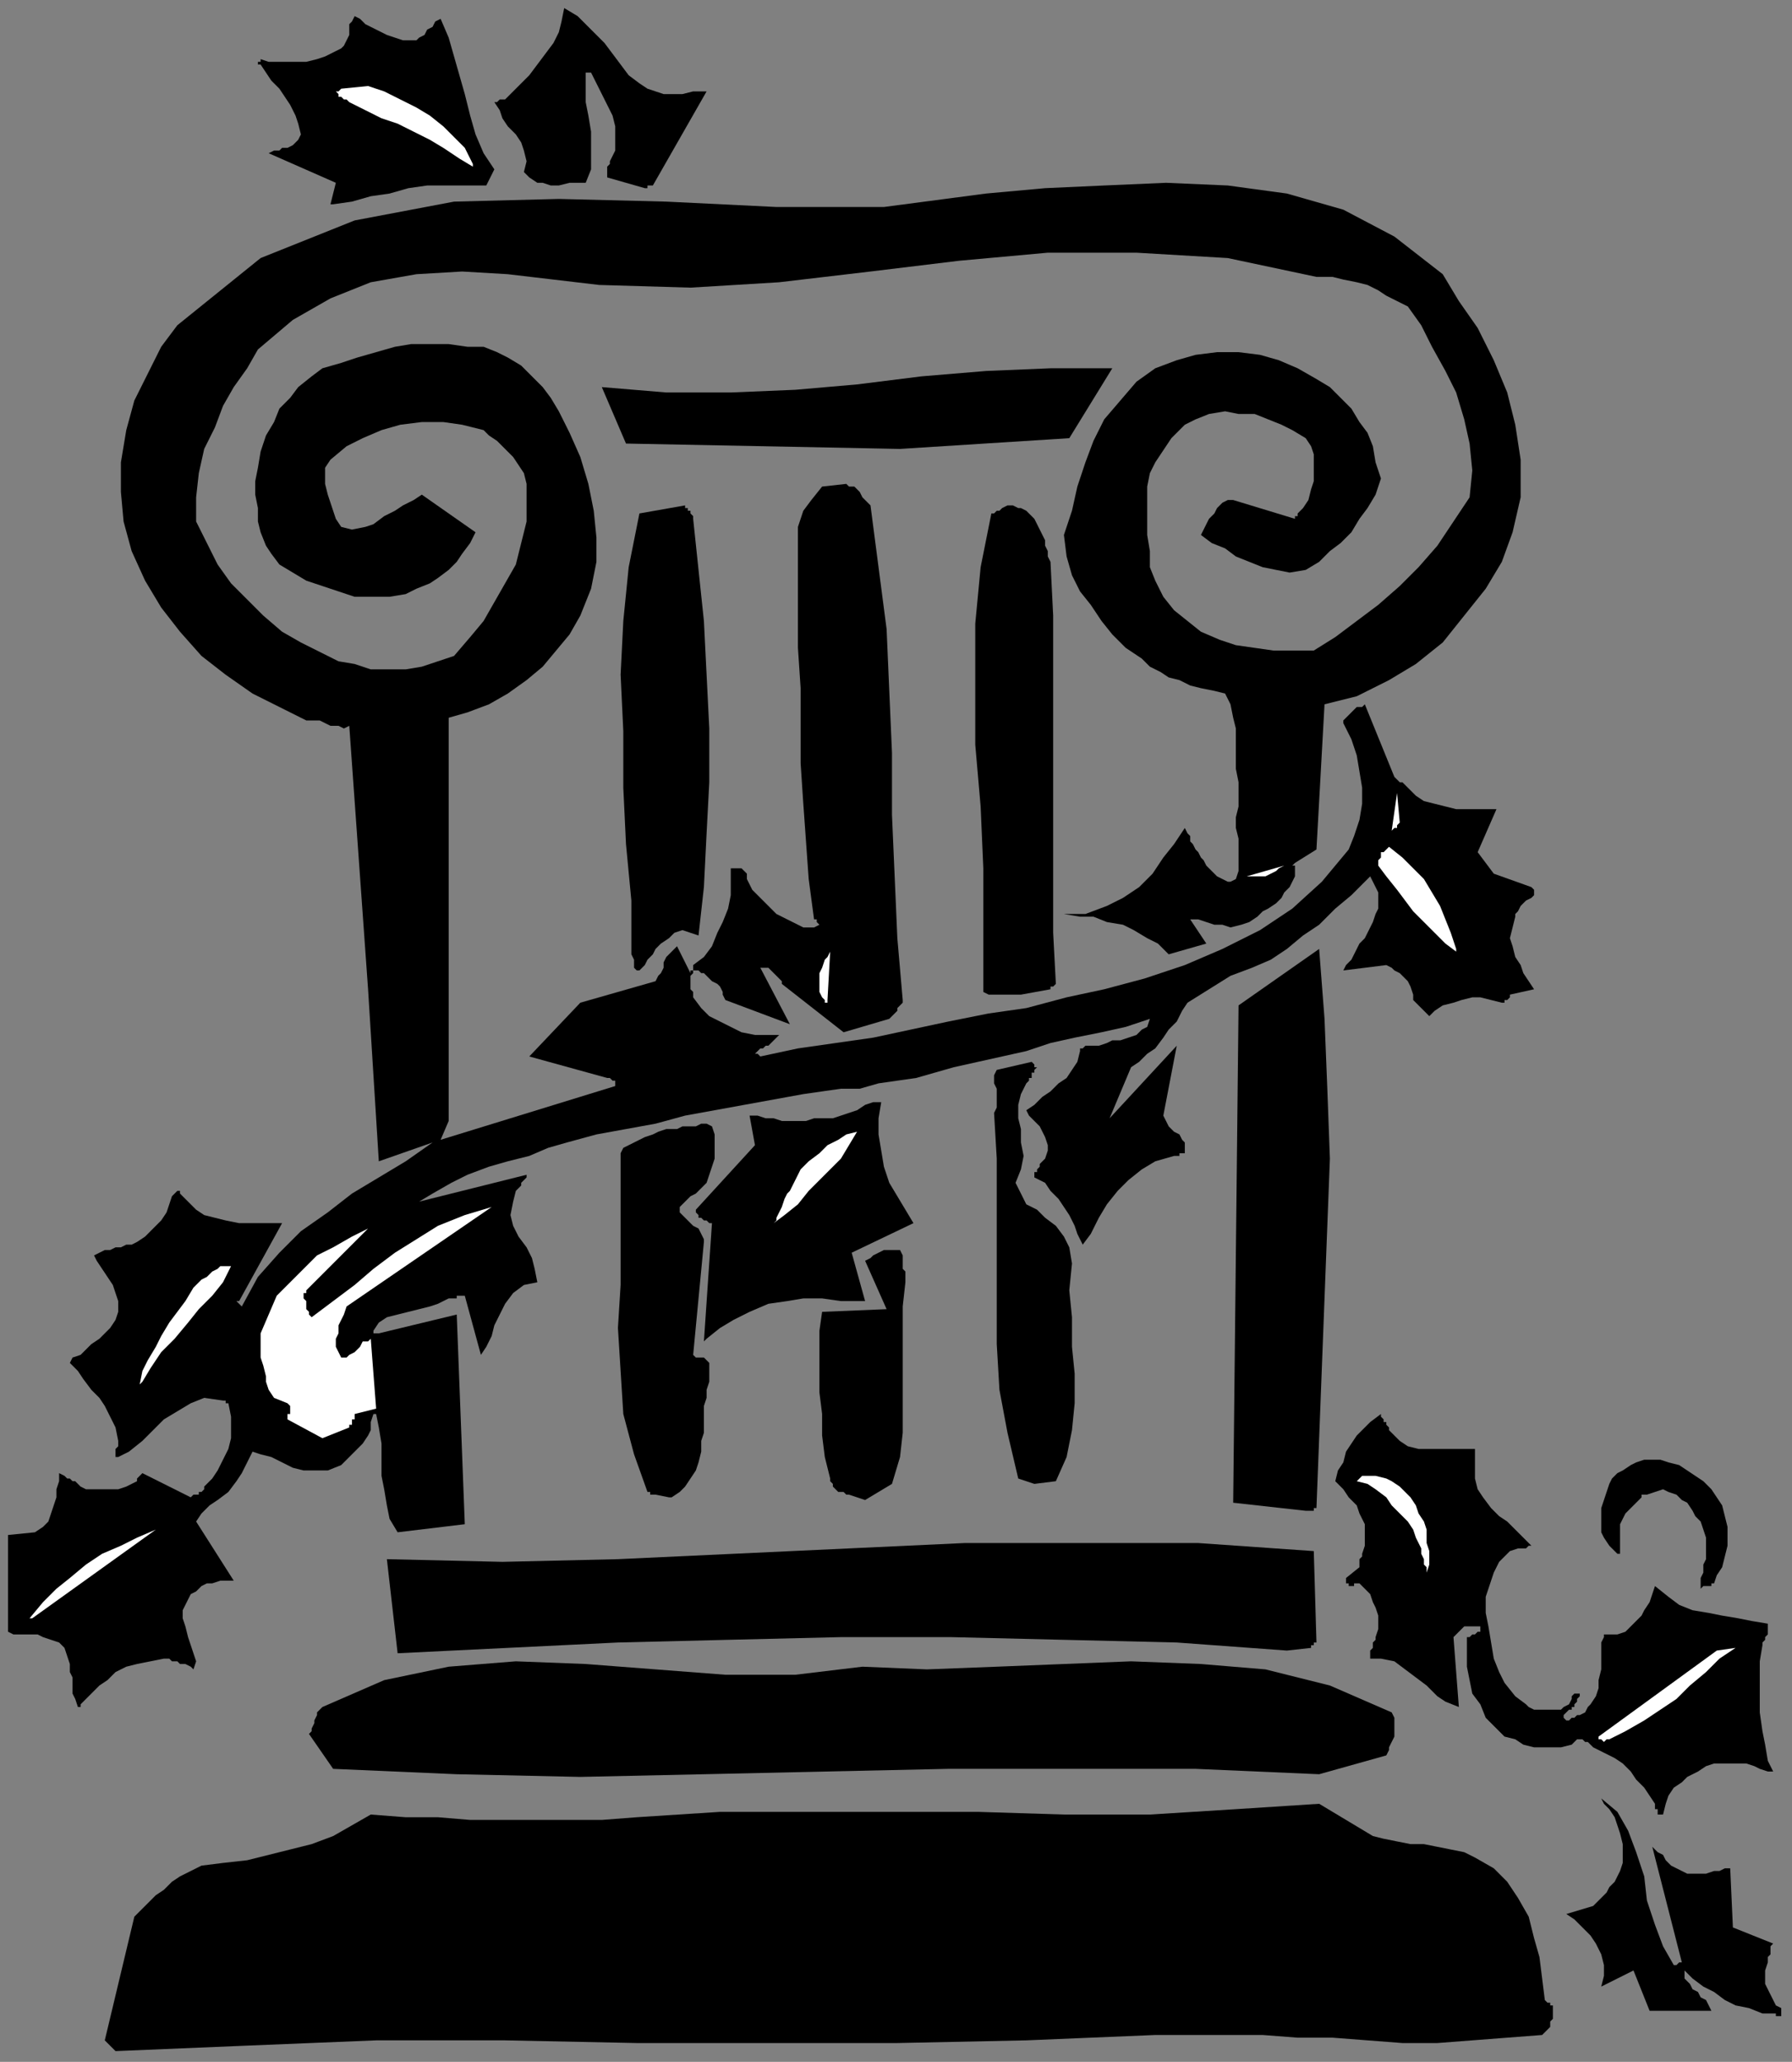 <?xml version="1.0" encoding="UTF-8" standalone="no"?>
<svg
   xmlns:dc="http://purl.org/dc/elements/1.1/"
   xmlns:cc="http://creativecommons.org/ns#"
   xmlns:rdf="http://www.w3.org/1999/02/22-rdf-syntax-ns#"
   xmlns:svg="http://www.w3.org/2000/svg"
   xmlns="http://www.w3.org/2000/svg"
   xmlns:sodipodi="http://sodipodi.sourceforge.net/DTD/sodipodi-0.dtd"
   xmlns:inkscape="http://www.inkscape.org/namespaces/inkscape"
   version="1.0"
   width="176.477mm"
   height="202.935mm"
   id="svg67"
   sodipodi:docname="DSGNN091.WMF">
  <rect width="100%" height="100%" fill="#808080" stroke="none"/>
  <sodipodi:namedview
     pagecolor="#ffffff"
     bordercolor="#666666"
     borderopacity="1"
     objecttolerance="10"
     gridtolerance="10"
     guidetolerance="10"
     inkscape:pageopacity="0"
     inkscape:pageshadow="2"
     inkscape:window-width="640"
     inkscape:window-height="480"
     id="namedview69" />
  <defs
     id="defs3">
    <pattern
       id="WMFhbasepattern"
       patternUnits="userSpaceOnUse"
       width="6"
       height="6"
       x="0"
       y="0" />
  </defs>
  <path
     style="fill:none;stroke:none;"
     d="  M 0,0   L 666,0   L 666,766   L 0,766   z "
     id="path5" />
  <path
     style="fill:#000000;fill-rule:evenodd;fill-opacity:1;stroke:none;"
     d="  M 535,760   L 574,757   L 575,756   L 576,755   L 577,754   L 577,752   L 578,751   L 578,749   L 578,748   L 578,747   L 578,746   L 577,746   L 577,746   L 577,745   L 576,745   L 576,745   L 575,744   L 575,744   L 574,736   L 573,728   L 571,721   L 569,713   L 565,706   L 561,700   L 556,695   L 549,691   L 545,689   L 540,688   L 535,687   L 530,686   L 525,686   L 520,685   L 515,684   L 511,683   L 491,671   L 460,673   L 428,675   L 396,675   L 364,674   L 332,674   L 300,674   L 268,674   L 237,676   L 224,677   L 212,677   L 200,677   L 187,677   L 175,677   L 163,676   L 151,676   L 138,675   L 131,679   L 124,683   L 116,686   L 108,688   L 100,690   L 92,692   L 83,693   L 75,694   L 71,696   L 67,698   L 64,700   L 61,703   L 58,705   L 55,708   L 53,710   L 50,713   L 39,759   L 43,763   L 91,761   L 140,759   L 188,759   L 237,760   L 285,760   L 334,760   L 382,759   L 430,757   L 444,757   L 457,757   L 470,757   L 483,758   L 496,758   L 509,759   L 522,760   L 535,760  z "
     id="path7" />
  <path
     style="fill:#000000;fill-rule:evenodd;fill-opacity:1;stroke:none;"
     d="  M 663,749   L 663,749   L 663,749   L 663,749   L 663,748   L 663,748   L 663,747   L 663,747   L 663,747   L 661,746   L 660,744   L 659,742   L 658,740   L 657,738   L 657,735   L 657,733   L 658,730   L 658,729   L 658,729   L 658,728   L 659,727   L 659,726   L 659,725   L 659,724   L 660,723   L 645,717   L 644,695   L 642,695   L 640,696   L 638,696   L 635,697   L 633,697   L 630,697   L 628,697   L 626,696   L 624,695   L 622,694   L 621,693   L 620,692   L 619,690   L 617,689   L 616,688   L 615,687   L 626,730   L 626,730   L 626,730   L 625,730   L 625,730   L 625,730   L 624,731   L 624,731   L 623,731   L 619,724   L 616,716   L 613,707   L 612,698   L 609,689   L 606,681   L 602,674   L 596,669   L 597,671   L 599,673   L 601,676   L 602,679   L 603,682   L 604,686   L 604,689   L 604,693   L 603,696   L 602,698   L 601,700   L 599,702   L 598,704   L 596,706   L 594,708   L 593,709   L 583,712   L 586,714   L 589,717   L 592,720   L 594,723   L 596,727   L 597,731   L 597,735   L 596,739   L 608,733   L 614,748   L 637,748   L 636,746   L 635,744   L 633,743   L 632,741   L 630,740   L 629,738   L 627,736   L 627,733   L 630,736   L 634,739   L 638,741   L 642,744   L 646,746   L 651,747   L 656,749   L 661,749   L 661,750   L 662,750   L 662,750   L 662,750   L 663,750   L 663,750   L 663,750   L 663,749  z "
     id="path9" />
  <path
     style="fill:#000000;fill-rule:evenodd;fill-opacity:1;stroke:none;"
     d="  M 619,675   L 620,671   L 621,668   L 623,665   L 626,663   L 628,661   L 632,659   L 635,657   L 638,656   L 641,656   L 644,656   L 647,656   L 650,656   L 653,657   L 655,658   L 658,659   L 660,659   L 658,655   L 657,649   L 656,644   L 655,637   L 655,631   L 655,625   L 655,618   L 656,612   L 656,611   L 657,610   L 657,609   L 658,608   L 658,607   L 658,606   L 658,605   L 658,604   L 652,603   L 647,602   L 641,601   L 636,600   L 630,599   L 625,597   L 621,594   L 616,590   L 615,593   L 614,596   L 612,599   L 611,601   L 609,603   L 607,605   L 605,607   L 602,608   L 601,608   L 600,608   L 600,608   L 599,608   L 598,608   L 598,608   L 597,608   L 597,609   L 596,611   L 596,614   L 596,617   L 596,621   L 595,625   L 595,628   L 594,631   L 592,634   L 591,635   L 590,637   L 588,638   L 587,638   L 586,639   L 585,639   L 584,640   L 583,640   L 582,639   L 582,639   L 582,638   L 583,637   L 583,637   L 584,636   L 585,636   L 585,635   L 586,635   L 586,635   L 586,634   L 587,633   L 587,633   L 587,632   L 588,631   L 588,630   L 587,630   L 586,630   L 585,631   L 585,632   L 584,634   L 582,635   L 581,636   L 580,636   L 578,636   L 577,636   L 575,636   L 573,636   L 572,636   L 571,636   L 569,635   L 568,634   L 564,631   L 560,626   L 558,622   L 556,617   L 555,611   L 554,605   L 553,600   L 553,594   L 554,591   L 555,588   L 556,585   L 557,583   L 558,581   L 560,579   L 562,577   L 565,576   L 565,576   L 566,576   L 567,576   L 567,576   L 568,576   L 569,575   L 569,575   L 570,575   L 567,572   L 564,569   L 561,566   L 558,564   L 555,561   L 552,557   L 550,554   L 549,550   L 549,548   L 549,547   L 549,545   L 549,544   L 549,543   L 549,542   L 549,541   L 549,539   L 545,539   L 541,539   L 536,539   L 532,539   L 528,539   L 524,538   L 521,536   L 518,533   L 517,532   L 517,531   L 516,530   L 516,529   L 515,529   L 515,528   L 514,527   L 514,526   L 510,529   L 508,531   L 505,534   L 503,537   L 501,540   L 500,544   L 498,547   L 497,551   L 500,554   L 502,557   L 505,560   L 506,563   L 508,567   L 508,571   L 508,575   L 507,578   L 507,579   L 506,580   L 506,581   L 506,581   L 506,582   L 506,582   L 506,583   L 506,583   L 501,587   L 501,588   L 501,588   L 501,589   L 502,589   L 502,589   L 502,589   L 502,590   L 502,590   L 503,590   L 503,590   L 504,590   L 504,589   L 505,589   L 505,589   L 506,589   L 506,589   L 508,591   L 510,593   L 511,596   L 512,598   L 513,601   L 513,604   L 513,606   L 512,609   L 512,610   L 511,611   L 511,612   L 511,613   L 510,614   L 510,615   L 510,616   L 510,617   L 514,617   L 519,618   L 523,621   L 527,624   L 531,627   L 535,631   L 538,633   L 543,635   L 541,609   L 542,608   L 543,607   L 544,606   L 545,605   L 546,605   L 548,605   L 549,605   L 551,605   L 551,606   L 551,607   L 550,607   L 549,608   L 548,608   L 547,609   L 546,609   L 546,610   L 546,615   L 546,620   L 547,625   L 548,630   L 551,634   L 553,639   L 556,642   L 560,646   L 564,647   L 567,649   L 571,650   L 574,650   L 578,650   L 581,650   L 585,649   L 587,647   L 588,647   L 589,647   L 590,648   L 591,648   L 591,648   L 592,649   L 593,650   L 593,650   L 597,652   L 601,654   L 604,656   L 607,659   L 609,662   L 612,665   L 614,668   L 616,671   L 616,672   L 616,673   L 617,673   L 617,674   L 617,674   L 617,675   L 618,675   L 618,676   L 618,676   L 618,676   L 618,676   L 618,675   L 619,675   L 619,675   L 619,675   L 619,675  z "
     id="path11" />
  <path
     style="fill:#000000;fill-rule:evenodd;fill-opacity:1;stroke:none;"
     d="  M 491,660   L 516,653   L 517,651   L 517,650   L 518,648   L 519,646   L 519,644   L 519,642   L 519,639   L 518,637   L 495,627   L 471,621   L 447,619   L 421,618   L 396,619   L 371,620   L 345,621   L 321,620   L 296,623   L 270,623   L 244,621   L 218,619   L 192,618   L 167,620   L 143,625   L 120,635   L 119,636   L 118,637   L 118,638   L 117,640   L 117,641   L 116,643   L 116,644   L 115,645   L 124,658   L 170,660   L 216,661   L 262,660   L 307,659   L 353,658   L 399,658   L 445,658   L 491,660  z "
     id="path13" />
  <path
     style="fill:#ffffff;fill-rule:evenodd;fill-opacity:1;stroke:none;"
     d="  M 599,647   L 605,644   L 612,640   L 618,636   L 624,632   L 629,627   L 635,622   L 640,617   L 646,613   L 639,614   L 595,646   L 595,646   L 595,647   L 596,647   L 596,647   L 597,648   L 597,648   L 598,647   L 599,647  z "
     id="path15" />
  <path
     style="fill:#000000;fill-rule:evenodd;fill-opacity:1;stroke:none;"
     d="  M 479,614   L 488,613   L 488,612   L 488,612   L 488,612   L 489,612   L 489,612   L 489,611   L 489,611   L 490,611   L 489,577   L 446,574   L 403,574   L 359,574   L 316,576   L 273,578   L 230,580   L 187,581   L 144,580   L 148,615   L 189,613   L 230,611   L 271,610   L 313,609   L 354,609   L 396,610   L 438,611   L 479,614  z "
     id="path17" />
  <path
     style="fill:#000000;fill-rule:evenodd;fill-opacity:1;stroke:none;"
     d="  M 30,634   L 33,631   L 37,627   L 40,625   L 43,622   L 47,620   L 51,619   L 56,618   L 61,617   L 63,617   L 64,618   L 66,618   L 67,619   L 68,619   L 69,619   L 71,620   L 72,621   L 73,618   L 72,615   L 71,612   L 70,609   L 69,605   L 68,602   L 68,599   L 70,595   L 71,593   L 73,592   L 75,590   L 77,589   L 79,589   L 82,588   L 84,588   L 87,588   L 73,566   L 75,563   L 78,560   L 81,558   L 85,555   L 88,551   L 90,548   L 92,544   L 94,540   L 97,541   L 101,542   L 105,544   L 109,546   L 113,547   L 117,547   L 122,547   L 127,545   L 129,543   L 131,541   L 133,539   L 135,537   L 137,534   L 138,532   L 138,529   L 139,526   L 139,526   L 139,526   L 139,526   L 139,526   L 140,526   L 140,526   L 140,526   L 140,526   L 141,531   L 142,537   L 142,543   L 142,549   L 143,554   L 144,560   L 145,565   L 148,570   L 173,567   L 170,489   L 141,496   L 141,496   L 140,496   L 140,496   L 140,496   L 139,496   L 139,496   L 139,495   L 139,495   L 141,492   L 144,490   L 148,489   L 152,488   L 156,487   L 160,486   L 163,485   L 167,483   L 168,483   L 168,483   L 169,483   L 170,483   L 170,482   L 171,482   L 172,482   L 173,482   L 179,504   L 181,501   L 183,497   L 184,493   L 186,489   L 188,485   L 191,481   L 195,478   L 200,477   L 199,472   L 198,468   L 196,464   L 193,460   L 191,456   L 190,452   L 191,447   L 192,443   L 193,442   L 194,441   L 194,440   L 195,439   L 195,439   L 196,438   L 196,438   L 196,437   L 156,447   L 161,444   L 168,440   L 174,437   L 182,434   L 189,432   L 197,430   L 204,427   L 211,425   L 222,422   L 233,420   L 244,418   L 255,415   L 266,413   L 277,411   L 288,409   L 299,407   L 306,406   L 313,405   L 320,405   L 327,403   L 334,402   L 341,401   L 348,399   L 355,397   L 364,395   L 373,393   L 382,391   L 391,388   L 400,386   L 410,384   L 419,382   L 428,379   L 427,382   L 425,383   L 423,385   L 420,386   L 417,387   L 414,387   L 412,388   L 409,389   L 408,389   L 407,389   L 405,389   L 404,389   L 404,389   L 403,390   L 402,390   L 402,391   L 401,395   L 399,398   L 397,401   L 394,403   L 391,406   L 388,408   L 385,411   L 382,413   L 383,415   L 385,417   L 387,419   L 388,421   L 389,423   L 390,426   L 390,428   L 389,431   L 388,432   L 387,433   L 387,434   L 386,435   L 386,436   L 385,436   L 385,437   L 385,438   L 389,440   L 391,443   L 394,446   L 396,449   L 398,452   L 400,456   L 401,459   L 403,463   L 406,459   L 409,453   L 412,448   L 416,443   L 420,439   L 425,435   L 430,432   L 437,430   L 437,430   L 438,430   L 439,430   L 439,429   L 440,429   L 440,429   L 440,429   L 441,429   L 441,427   L 441,425   L 440,424   L 439,422   L 437,421   L 435,419   L 434,417   L 433,415   L 438,389   L 413,416   L 421,397   L 424,395   L 427,392   L 430,390   L 433,386   L 435,383   L 438,380   L 440,376   L 442,373   L 458,363   L 466,360   L 473,357   L 479,353   L 485,348   L 491,344   L 497,338   L 503,333   L 510,326   L 511,328   L 512,330   L 513,332   L 513,335   L 513,338   L 512,340   L 511,343   L 510,345   L 509,347   L 508,349   L 506,351   L 505,353   L 504,355   L 503,357   L 501,359   L 500,361   L 516,359   L 518,360   L 519,361   L 521,362   L 523,364   L 524,365   L 525,367   L 526,370   L 526,372   L 532,378   L 534,376   L 537,374   L 541,373   L 544,372   L 548,371   L 551,371   L 555,372   L 559,373   L 560,373   L 560,373   L 560,372   L 561,372   L 561,372   L 562,371   L 562,371   L 562,370   L 571,368   L 569,365   L 567,362   L 566,359   L 564,356   L 563,352   L 562,349   L 563,345   L 564,341   L 564,340   L 565,339   L 566,337   L 567,336   L 568,335   L 570,334   L 570,334   L 571,333   L 571,332   L 571,332   L 571,332   L 571,332   L 571,331   L 571,331   L 571,331   L 570,330   L 556,325   L 550,317   L 557,301   L 554,301   L 550,301   L 546,301   L 542,301   L 538,300   L 534,299   L 530,298   L 527,296   L 526,295   L 525,294   L 524,293   L 523,292   L 522,291   L 521,291   L 520,290   L 519,289   L 508,262   L 507,263   L 505,263   L 504,264   L 504,264   L 503,265   L 502,266   L 501,267   L 500,268   L 500,268   L 500,268   L 500,268   L 500,269   L 500,269   L 500,269   L 500,269   L 500,269   L 503,275   L 505,281   L 506,287   L 507,293   L 507,299   L 506,305   L 504,311   L 502,316   L 492,328   L 481,338   L 469,346   L 455,353   L 441,359   L 426,364   L 411,368   L 397,371   L 382,375   L 368,377   L 353,380   L 339,383   L 325,386   L 311,388   L 297,390   L 283,393   L 282,392   L 282,392   L 282,392   L 282,392   L 281,392   L 281,392   L 282,391   L 282,391   L 283,390   L 284,390   L 285,389   L 286,389   L 287,388   L 288,387   L 289,386   L 290,385   L 285,385   L 281,385   L 276,384   L 272,382   L 268,380   L 264,378   L 261,375   L 258,371   L 258,370   L 258,369   L 257,368   L 257,367   L 257,367   L 257,366   L 257,365   L 257,364   L 257,364   L 257,364   L 257,363   L 257,363   L 258,362   L 258,362   L 258,361   L 259,361   L 259,361   L 259,361   L 260,361   L 260,361   L 261,362   L 261,362   L 262,362   L 262,362   L 263,363   L 264,364   L 265,365   L 267,366   L 268,367   L 269,369   L 269,370   L 270,372   L 294,381   L 283,360   L 285,360   L 286,360   L 287,361   L 288,362   L 289,363   L 290,364   L 291,365   L 291,366   L 314,384   L 331,379   L 331,379   L 332,378   L 333,377   L 334,376   L 334,375   L 335,374   L 336,373   L 336,372   L 334,349   L 333,326   L 332,303   L 332,280   L 331,257   L 330,234   L 327,211   L 324,188   L 323,187   L 322,186   L 321,185   L 320,183   L 319,182   L 318,181   L 316,181   L 315,180   L 306,181   L 302,186   L 299,190   L 297,196   L 297,202   L 297,208   L 297,214   L 297,221   L 297,227   L 297,241   L 298,256   L 298,270   L 298,284   L 299,299   L 300,313   L 301,327   L 303,342   L 303,342   L 303,342   L 304,342   L 304,342   L 304,343   L 304,343   L 305,344   L 305,344   L 303,345   L 301,345   L 299,345   L 297,344   L 295,343   L 293,342   L 291,341   L 289,340   L 287,338   L 285,336   L 283,334   L 282,333   L 280,331   L 279,329   L 278,327   L 278,325   L 277,324   L 277,324   L 276,323   L 275,323   L 275,323   L 274,323   L 273,323   L 272,323   L 272,328   L 272,333   L 271,338   L 269,343   L 267,347   L 265,352   L 262,356   L 258,359   L 258,359   L 258,360   L 258,361   L 258,361   L 257,361   L 257,362   L 257,362   L 257,362   L 252,352   L 250,354   L 249,355   L 248,356   L 247,358   L 247,360   L 246,362   L 245,363   L 244,365   L 216,373   L 197,393   L 226,401   L 227,401   L 227,401   L 228,402   L 228,402   L 229,402   L 229,403   L 229,403   L 229,404   L 164,424   L 167,417   L 167,267   L 174,265   L 182,262   L 189,258   L 196,253   L 202,248   L 207,242   L 212,236   L 216,229   L 220,219   L 222,209   L 222,200   L 221,190   L 219,180   L 216,170   L 212,161   L 208,153   L 205,148   L 202,144   L 198,140   L 194,136   L 189,133   L 185,131   L 180,129   L 174,129   L 167,128   L 160,128   L 153,128   L 147,129   L 140,131   L 133,133   L 127,135   L 120,137   L 116,140   L 111,144   L 108,148   L 104,152   L 102,157   L 99,162   L 97,168   L 96,174   L 95,179   L 95,184   L 96,189   L 96,194   L 97,198   L 99,203   L 101,206   L 104,210   L 109,213   L 114,216   L 120,218   L 126,220   L 132,222   L 139,222   L 145,222   L 151,221   L 155,219   L 160,217   L 163,215   L 167,212   L 170,209   L 172,206   L 175,202   L 177,198   L 157,184   L 154,186   L 150,188   L 147,190   L 143,192   L 139,195   L 136,196   L 131,197   L 127,196   L 125,193   L 124,190   L 123,187   L 122,184   L 121,180   L 121,177   L 121,174   L 123,171   L 129,166   L 135,163   L 142,160   L 149,158   L 157,157   L 165,157   L 172,158   L 180,160   L 182,162   L 185,164   L 188,167   L 191,170   L 193,173   L 195,176   L 196,180   L 196,185   L 196,194   L 194,202   L 192,210   L 188,217   L 184,224   L 180,231   L 175,237   L 169,244   L 163,246   L 157,248   L 151,249   L 144,249   L 138,249   L 132,247   L 126,246   L 120,243   L 112,239   L 105,235   L 98,229   L 92,223   L 86,217   L 81,210   L 77,202   L 73,194   L 73,185   L 74,176   L 76,167   L 80,159   L 83,151   L 87,144   L 92,137   L 96,130   L 109,119   L 123,111   L 138,105   L 155,102   L 172,101   L 189,102   L 206,104   L 223,106   L 257,107   L 290,105   L 324,101   L 357,97   L 390,94   L 423,94   L 457,96   L 490,103   L 496,103   L 500,104   L 505,105   L 509,106   L 513,108   L 516,110   L 520,112   L 524,114   L 529,121   L 533,129   L 538,138   L 542,146   L 545,156   L 547,165   L 548,175   L 547,185   L 541,194   L 535,203   L 528,211   L 521,218   L 513,225   L 505,231   L 497,237   L 489,242   L 481,242   L 474,242   L 467,241   L 460,240   L 454,238   L 447,235   L 442,231   L 437,227   L 433,222   L 430,216   L 428,211   L 428,205   L 427,199   L 427,192   L 427,186   L 427,181   L 428,176   L 430,172   L 432,169   L 434,166   L 436,163   L 439,160   L 441,158   L 445,156   L 450,154   L 456,153   L 461,154   L 467,154   L 472,156   L 477,158   L 481,160   L 486,163   L 488,166   L 489,169   L 489,172   L 489,176   L 489,179   L 488,182   L 487,186   L 485,189   L 485,189   L 484,190   L 484,190   L 483,191   L 483,192   L 482,192   L 482,192   L 482,193   L 459,186   L 457,186   L 455,187   L 453,189   L 452,191   L 450,193   L 449,195   L 448,197   L 447,199   L 451,202   L 456,204   L 460,207   L 465,209   L 470,211   L 475,212   L 480,213   L 486,212   L 491,209   L 495,205   L 499,202   L 503,198   L 506,193   L 509,189   L 512,184   L 514,178   L 512,172   L 511,166   L 509,161   L 506,157   L 503,152   L 499,148   L 495,144   L 490,141   L 483,137   L 476,134   L 469,132   L 461,131   L 453,131   L 445,132   L 438,134   L 430,137   L 423,142   L 417,149   L 411,156   L 407,164   L 404,172   L 401,181   L 399,190   L 396,199   L 397,207   L 399,214   L 402,220   L 406,225   L 410,231   L 414,236   L 419,241   L 425,245   L 428,248   L 432,250   L 435,252   L 439,253   L 443,255   L 447,256   L 452,257   L 456,258   L 458,262   L 459,267   L 460,271   L 460,276   L 460,281   L 460,286   L 461,291   L 461,296   L 461,300   L 460,304   L 460,308   L 461,312   L 461,316   L 461,320   L 461,324   L 460,327   L 458,328   L 457,328   L 455,327   L 453,326   L 452,325   L 450,323   L 449,322   L 448,320   L 447,319   L 446,317   L 445,316   L 444,314   L 443,313   L 443,311   L 442,310   L 441,308   L 437,314   L 433,319   L 429,325   L 424,330   L 418,334   L 412,337   L 404,340   L 396,340   L 402,341   L 407,341   L 412,343   L 418,344   L 422,346   L 427,349   L 431,351   L 435,355   L 449,351   L 443,342   L 446,342   L 449,343   L 452,344   L 455,344   L 458,345   L 462,344   L 465,343   L 468,341   L 470,339   L 472,338   L 475,336   L 477,334   L 478,332   L 480,330   L 481,328   L 482,326   L 482,325   L 482,324   L 482,324   L 482,323   L 482,323   L 482,322   L 481,322   L 482,321   L 490,316   L 493,262   L 505,259   L 517,253   L 527,247   L 537,239   L 545,229   L 553,219   L 559,209   L 563,198   L 566,185   L 566,171   L 564,158   L 561,146   L 556,134   L 550,122   L 543,112   L 537,102   L 519,88   L 500,78   L 479,72   L 457,69   L 434,68   L 411,69   L 389,70   L 367,72   L 329,77   L 289,77   L 248,75   L 208,74   L 169,75   L 132,82   L 97,96   L 66,121   L 60,129   L 55,139   L 50,149   L 47,160   L 45,172   L 45,183   L 46,194   L 49,205   L 54,216   L 60,226   L 67,235   L 75,244   L 84,251   L 94,258   L 104,263   L 114,268   L 117,268   L 119,268   L 121,269   L 123,270   L 124,270   L 126,270   L 128,271   L 130,270   L 137,368   L 141,432   L 161,425   L 151,432   L 141,438   L 131,444   L 122,451   L 112,458   L 104,466   L 96,475   L 90,486   L 90,486   L 90,486   L 89,485   L 89,485   L 89,485   L 88,484   L 89,484   L 89,484   L 105,455   L 101,455   L 97,455   L 93,455   L 89,455   L 84,454   L 80,453   L 76,452   L 73,450   L 72,449   L 71,448   L 70,447   L 69,446   L 68,445   L 67,444   L 67,443   L 66,443   L 64,445   L 63,448   L 62,451   L 60,454   L 58,456   L 56,458   L 54,460   L 51,462   L 49,463   L 47,463   L 45,464   L 43,464   L 41,465   L 39,465   L 37,466   L 35,467   L 36,469   L 38,472   L 40,475   L 42,478   L 43,481   L 44,484   L 44,488   L 43,491   L 41,494   L 39,496   L 37,498   L 34,500   L 32,502   L 30,504   L 27,505   L 26,507   L 29,510   L 31,513   L 34,517   L 37,520   L 39,523   L 41,527   L 43,531   L 44,536   L 44,537   L 44,538   L 44,538   L 43,539   L 43,540   L 43,541   L 43,542   L 44,542   L 48,540   L 53,536   L 57,532   L 61,528   L 66,525   L 71,522   L 76,520   L 83,521   L 83,521   L 84,521   L 84,522   L 84,522   L 85,522   L 85,522   L 85,522   L 85,522   L 86,527   L 86,531   L 86,535   L 85,539   L 83,543   L 81,547   L 79,550   L 76,553   L 76,554   L 75,555   L 74,555   L 74,556   L 73,556   L 73,556   L 72,556   L 71,557   L 53,548   L 53,548   L 53,548   L 52,549   L 52,549   L 52,549   L 51,550   L 51,550   L 51,551   L 49,552   L 47,553   L 44,554   L 42,554   L 39,554   L 36,554   L 34,554   L 32,554   L 30,553   L 29,552   L 28,551   L 27,551   L 26,550   L 25,550   L 24,549   L 22,548   L 22,551   L 21,554   L 21,557   L 20,560   L 19,563   L 18,566   L 16,568   L 13,570   L 3,571   L 3,607   L 5,608   L 8,608   L 11,608   L 14,608   L 16,609   L 19,610   L 22,611   L 24,613   L 25,616   L 26,619   L 26,622   L 27,624   L 27,627   L 27,630   L 28,632   L 29,635   L 30,635   L 30,634   L 30,634   L 30,634  z "
     id="path19" />
  <path
     style="fill:#000000;fill-rule:evenodd;fill-opacity:1;stroke:none;"
     d="  M 634,590   L 635,590   L 635,590   L 635,590   L 636,590   L 636,590   L 637,590   L 637,589   L 638,589   L 639,586   L 641,583   L 642,579   L 643,575   L 643,571   L 643,568   L 642,564   L 641,560   L 639,557   L 637,554   L 634,551   L 631,549   L 628,547   L 625,545   L 621,544   L 618,543   L 615,543   L 612,543   L 609,544   L 607,545   L 604,547   L 602,548   L 600,550   L 599,552   L 598,555   L 597,558   L 596,561   L 596,564   L 596,567   L 596,570   L 597,572   L 599,575   L 600,576   L 600,576   L 601,577   L 601,577   L 602,578   L 602,578   L 602,578   L 603,578   L 603,577   L 603,575   L 603,573   L 603,571   L 603,569   L 603,567   L 604,565   L 605,563   L 606,562   L 607,561   L 608,560   L 609,559   L 610,558   L 611,557   L 611,556   L 613,556   L 619,554   L 621,555   L 624,556   L 626,558   L 628,559   L 630,562   L 631,564   L 633,566   L 634,569   L 635,572   L 635,574   L 635,577   L 635,580   L 634,582   L 634,585   L 633,587   L 633,590   L 633,590   L 633,590   L 633,590   L 633,590   L 633,591   L 633,591   L 634,590   L 634,590  z "
     id="path21" />
  <path
     style="fill:#ffffff;fill-rule:evenodd;fill-opacity:1;stroke:none;"
     d="  M 531,587   L 531,585   L 532,582   L 532,579   L 532,577   L 531,574   L 531,571   L 531,569   L 530,566   L 528,563   L 527,560   L 525,557   L 523,555   L 521,553   L 518,551   L 516,550   L 512,549   L 511,549   L 510,549   L 509,549   L 508,549   L 507,549   L 506,550   L 506,550   L 505,551   L 509,552   L 512,554   L 516,557   L 518,560   L 521,563   L 524,566   L 526,569   L 527,572   L 528,574   L 529,576   L 529,578   L 530,580   L 530,582   L 531,583   L 531,585   L 531,587  z "
     id="path23" />
  <path
     style="fill:#ffffff;fill-rule:evenodd;fill-opacity:1;stroke:none;"
     d="  M 12,602   L 58,569   L 51,572   L 45,575   L 38,578   L 32,582   L 26,587   L 21,591   L 16,596   L 11,602   L 11,602   L 11,602   L 11,602   L 12,602  z "
     id="path25" />
  <path
     style="fill:#000000;fill-rule:evenodd;fill-opacity:1;stroke:none;"
     d="  M 486,562   L 487,562   L 487,562   L 488,562   L 488,562   L 489,562   L 489,561   L 490,561   L 490,561   L 491,535   L 492,509   L 493,483   L 494,457   L 495,431   L 494,404   L 493,379   L 491,353   L 461,374   L 459,559   L 486,562  z "
     id="path27" />
  <path
     style="fill:#000000;fill-rule:evenodd;fill-opacity:1;stroke:none;"
     d="  M 322,558   L 332,552   L 335,542   L 336,533   L 336,524   L 336,514   L 336,505   L 336,496   L 336,486   L 337,477   L 337,475   L 337,473   L 336,472   L 336,470   L 336,469   L 336,468   L 336,467   L 335,465   L 334,465   L 332,465   L 331,465   L 329,465   L 327,466   L 325,467   L 324,468   L 322,469   L 330,487   L 306,488   L 305,495   L 305,503   L 305,510   L 305,518   L 306,526   L 306,534   L 307,542   L 309,550   L 309,551   L 310,552   L 310,553   L 311,554   L 312,555   L 314,555   L 315,556   L 316,556   L 322,558  z "
     id="path29" />
  <path
     style="fill:#000000;fill-rule:evenodd;fill-opacity:1;stroke:none;"
     d="  M 385,552   L 393,551   L 397,542   L 399,532   L 400,522   L 400,511   L 399,501   L 399,490   L 398,480   L 399,470   L 398,464   L 396,460   L 393,456   L 389,453   L 386,450   L 382,448   L 380,444   L 378,440   L 380,435   L 381,430   L 380,425   L 380,420   L 379,416   L 379,411   L 380,407   L 382,403   L 383,402   L 383,401   L 384,401   L 384,400   L 384,399   L 385,399   L 385,398   L 386,397   L 385,397   L 385,397   L 385,396   L 385,396   L 385,396   L 384,395   L 384,395   L 384,395   L 371,398   L 370,400   L 370,402   L 370,403   L 371,405   L 371,407   L 371,409   L 371,412   L 370,414   L 371,431   L 371,448   L 371,466   L 371,483   L 371,500   L 372,517   L 375,533   L 379,550   L 385,552  z "
     id="path31" />
  <path
     style="fill:#000000;fill-rule:evenodd;fill-opacity:1;stroke:none;"
     d="  M 250,557   L 253,555   L 255,553   L 257,550   L 259,547   L 260,544   L 261,540   L 261,536   L 262,533   L 262,529   L 262,526   L 262,523   L 263,520   L 263,517   L 264,514   L 264,511   L 264,507   L 263,506   L 263,506   L 262,505   L 261,505   L 260,505   L 259,505   L 258,504   L 258,504   L 262,462   L 262,461   L 261,459   L 260,457   L 258,456   L 257,455   L 255,453   L 254,452   L 253,451   L 253,449   L 254,448   L 255,447   L 256,446   L 257,445   L 259,444   L 260,443   L 261,442   L 263,440   L 264,437   L 265,434   L 266,431   L 266,428   L 266,425   L 266,422   L 265,419   L 263,418   L 261,418   L 259,419   L 257,419   L 254,419   L 252,420   L 250,420   L 248,420   L 245,421   L 243,422   L 240,423   L 238,424   L 236,425   L 234,426   L 232,427   L 231,429   L 231,445   L 231,461   L 231,478   L 230,494   L 231,510   L 232,526   L 236,541   L 241,555   L 242,555   L 242,556   L 243,556   L 243,556   L 244,556   L 244,556   L 244,556   L 244,556   L 249,557   L 249,557   L 249,557   L 250,557   L 250,557  z "
     id="path33" />
  <path
     style="fill:#ffffff;fill-rule:evenodd;fill-opacity:1;stroke:none;"
     d="  M 120,535   L 130,531   L 130,530   L 131,530   L 131,529   L 131,529   L 131,528   L 132,528   L 132,527   L 132,526   L 140,524   L 138,498   L 137,499   L 135,499   L 134,501   L 133,502   L 132,503   L 130,504   L 129,505   L 127,505   L 126,503   L 125,501   L 125,498   L 126,496   L 126,493   L 127,491   L 128,489   L 129,486   L 183,449   L 173,452   L 163,456   L 155,461   L 147,466   L 139,472   L 132,478   L 124,484   L 116,490   L 115,489   L 115,488   L 115,488   L 114,487   L 114,486   L 114,485   L 114,484   L 113,483   L 113,483   L 113,482   L 113,482   L 113,481   L 113,481   L 114,481   L 114,480   L 114,480   L 137,457   L 131,460   L 124,464   L 118,467   L 113,472   L 108,477   L 103,482   L 100,489   L 97,496   L 97,499   L 97,502   L 97,505   L 98,508   L 99,512   L 99,514   L 100,517   L 102,520   L 107,522   L 108,523   L 108,524   L 108,524   L 108,525   L 108,526   L 107,526   L 107,527   L 107,528   L 120,535  z "
     id="path35" />
  <path
     style="fill:#ffffff;fill-rule:evenodd;fill-opacity:1;stroke:none;"
     d="  M 53,514   L 56,509   L 60,503   L 65,498   L 70,492   L 74,487   L 79,482   L 83,477   L 86,471   L 84,471   L 82,471   L 81,472   L 79,473   L 77,475   L 75,476   L 73,478   L 72,479   L 69,484   L 66,488   L 63,492   L 60,497   L 58,501   L 55,506   L 53,510   L 52,515   L 52,515   L 52,515   L 52,515   L 52,515   L 52,515   L 53,514   L 53,514   L 53,514  z "
     id="path37" />
  <path
     style="fill:#000000;fill-rule:evenodd;fill-opacity:1;stroke:none;"
     d="  M 263,498   L 268,494   L 273,491   L 279,488   L 286,485   L 293,484   L 299,483   L 306,483   L 313,484   L 314,484   L 315,484   L 317,484   L 318,484   L 319,484   L 320,484   L 321,484   L 322,484   L 317,466   L 340,455   L 337,450   L 334,445   L 331,440   L 329,434   L 328,428   L 327,422   L 327,416   L 328,410   L 325,410   L 322,411   L 319,413   L 316,414   L 313,415   L 310,416   L 306,416   L 303,416   L 300,417   L 297,417   L 294,417   L 291,417   L 288,416   L 285,416   L 282,415   L 279,415   L 281,426   L 259,450   L 259,451   L 260,452   L 260,453   L 261,453   L 262,454   L 263,454   L 264,455   L 265,455   L 262,499   L 262,499   L 262,499   L 262,499   L 263,498   L 263,498   L 263,498   L 263,498   L 263,498  z "
     id="path39" />
  <path
     style="fill:#ffffff;fill-rule:evenodd;fill-opacity:1;stroke:none;"
     d="  M 288,455   L 292,452   L 297,448   L 301,443   L 305,439   L 309,435   L 313,431   L 316,426   L 319,421   L 315,422   L 312,424   L 308,426   L 305,429   L 301,432   L 298,435   L 296,439   L 294,443   L 293,444   L 292,446   L 291,449   L 290,451   L 289,453   L 289,454   L 288,455   L 288,455  z "
     id="path41" />
  <path
     style="fill:#ffffff;fill-rule:evenodd;fill-opacity:1;stroke:none;"
     d="  M 239,401   L 278,392   L 239,401  z "
     id="path43" />
  <path
     style="fill:#ffffff;fill-rule:evenodd;fill-opacity:1;stroke:none;"
     d="  M 208,392   L 238,387   L 208,392  z "
     id="path45" />
  <path
     style="fill:#000000;fill-rule:evenodd;fill-opacity:1;stroke:none;"
     d="  M 380,370   L 391,368   L 391,368   L 391,368   L 391,367   L 392,367   L 392,367   L 392,367   L 393,366   L 393,366   L 392,347   L 392,327   L 392,308   L 392,288   L 392,269   L 392,249   L 392,229   L 391,209   L 390,207   L 390,205   L 389,203   L 389,201   L 388,199   L 387,197   L 386,195   L 385,193   L 384,192   L 383,191   L 382,190   L 380,189   L 379,189   L 377,188   L 375,188   L 373,189   L 373,189   L 372,190   L 371,190   L 371,190   L 370,191   L 370,191   L 369,191   L 369,191   L 365,211   L 363,232   L 363,254   L 363,277   L 365,300   L 366,323   L 366,345   L 366,368   L 366,369   L 368,370   L 370,370   L 372,370   L 374,370   L 376,370   L 378,370   L 380,370  z "
     id="path47" />
  <path
     style="fill:#ffffff;fill-rule:evenodd;fill-opacity:1;stroke:none;"
     d="  M 308,372   L 309,354   L 308,356   L 307,357   L 306,360   L 305,362   L 305,364   L 305,367   L 305,369   L 306,371   L 306,371   L 307,372   L 307,372   L 307,373   L 307,373   L 307,373   L 307,374   L 307,374   L 307,374   L 307,373   L 308,373   L 308,373   L 308,373   L 308,373   L 308,372   L 308,372  z "
     id="path49" />
  <path
     style="fill:#ffffff;fill-rule:evenodd;fill-opacity:1;stroke:none;"
     d="  M 542,353   L 540,347   L 538,342   L 536,337   L 533,332   L 530,327   L 526,323   L 522,319   L 517,315   L 516,316   L 515,317   L 514,317   L 514,318   L 514,319   L 513,320   L 513,321   L 513,322   L 516,326   L 520,331   L 523,335   L 526,339   L 530,343   L 534,347   L 538,351   L 542,354   L 542,354   L 542,354   L 542,354   L 542,353   L 542,353   L 542,353   L 542,353   L 542,353  z "
     id="path51" />
  <path
     style="fill:#000000;fill-rule:evenodd;fill-opacity:1;stroke:none;"
     d="  M 238,361   L 240,359   L 241,357   L 243,355   L 244,353   L 246,351   L 249,349   L 251,347   L 254,346   L 260,348   L 262,330   L 263,310   L 264,291   L 264,271   L 263,251   L 262,231   L 260,212   L 258,193   L 258,192   L 257,191   L 257,191   L 257,190   L 257,190   L 257,190   L 256,190   L 256,189   L 256,189   L 256,189   L 256,189   L 256,189   L 255,189   L 255,188   L 255,188   L 255,188   L 238,191   L 234,211   L 232,231   L 231,251   L 232,272   L 232,293   L 233,314   L 235,335   L 235,355   L 236,357   L 236,358   L 236,359   L 236,359   L 236,360   L 237,361   L 237,361   L 237,362   L 237,362   L 237,362   L 237,362   L 237,361   L 238,361   L 238,361   L 238,361   L 238,361  z "
     id="path53" />
  <path
     style="fill:#ffffff;fill-rule:evenodd;fill-opacity:1;stroke:none;"
     d="  M 464,326   L 466,326   L 467,326   L 469,326   L 471,326   L 473,325   L 475,324   L 476,323   L 478,322   L 464,326  z "
     id="path55" />
  <path
     style="fill:#ffffff;fill-rule:evenodd;fill-opacity:1;stroke:none;"
     d="  M 519,308   L 519,308   L 519,308   L 520,308   L 520,308   L 520,307   L 520,307   L 521,306   L 520,295   L 518,309   L 518,309   L 518,309   L 518,309   L 518,309   L 519,308   L 519,308   L 519,308   L 519,308  z "
     id="path57" />
  <path
     style="fill:#000000;fill-rule:evenodd;fill-opacity:1;stroke:none;"
     d="  M 335,167   L 398,163   L 414,137   L 391,137   L 367,138   L 343,140   L 319,143   L 296,145   L 272,146   L 248,146   L 224,144   L 233,165   L 335,167  z "
     id="path59" />
  <path
     style="fill:#000000;fill-rule:evenodd;fill-opacity:1;stroke:none;"
     d="  M 124,76   L 131,75   L 138,73   L 145,72   L 152,70   L 159,69   L 167,69   L 174,69   L 181,69   L 184,63   L 180,57   L 177,50   L 175,43   L 173,35   L 171,28   L 169,21   L 167,14   L 164,7   L 162,8   L 161,10   L 159,11   L 158,13   L 156,14   L 155,15   L 153,15   L 150,15   L 147,14   L 144,13   L 142,12   L 140,11   L 138,10   L 136,9   L 134,7   L 132,6   L 131,8   L 130,9   L 130,11   L 130,13   L 129,15   L 128,17   L 127,18   L 125,19   L 121,21   L 118,22   L 114,23   L 110,23   L 107,23   L 104,23   L 100,23   L 97,22   L 97,23   L 97,23   L 97,23   L 96,23   L 96,23   L 96,23   L 96,24   L 97,24   L 99,27   L 101,30   L 104,33   L 106,36   L 108,39   L 110,43   L 111,46   L 112,50   L 111,52   L 110,53   L 109,54   L 107,55   L 105,55   L 104,56   L 102,56   L 100,57   L 125,68   L 123,76   L 123,76   L 123,76   L 123,76   L 124,76   L 124,76   L 124,76   L 124,76   L 124,76  z "
     id="path61" />
  <path
     style="fill:#000000;fill-rule:evenodd;fill-opacity:1;stroke:none;"
     d="  M 240,70   L 241,70   L 241,69   L 241,69   L 242,69   L 242,69   L 242,69   L 243,69   L 243,69   L 263,34   L 261,34   L 258,34   L 254,35   L 251,35   L 247,35   L 244,34   L 241,33   L 238,31   L 234,28   L 231,24   L 228,20   L 225,16   L 222,13   L 218,9   L 215,6   L 210,3   L 209,8   L 208,12   L 206,16   L 203,20   L 200,24   L 197,28   L 193,32   L 189,36   L 189,36   L 188,37   L 187,37   L 187,37   L 186,37   L 185,38   L 185,38   L 184,38   L 186,41   L 187,44   L 189,47   L 192,50   L 194,53   L 195,56   L 196,60   L 195,64   L 197,66   L 200,68   L 202,68   L 205,69   L 208,69   L 212,68   L 215,68   L 218,68   L 220,63   L 220,59   L 220,54   L 220,49   L 219,43   L 218,38   L 218,32   L 218,27   L 218,27   L 219,27   L 219,27   L 219,27   L 219,26   L 219,26   L 219,27   L 220,27   L 222,31   L 224,35   L 226,39   L 228,43   L 229,47   L 229,52   L 229,56   L 227,60   L 227,61   L 226,62   L 226,63   L 226,63   L 226,64   L 226,65   L 226,65   L 226,66   L 240,70  z "
     id="path63" />
  <path
     style="fill:#ffffff;fill-rule:evenodd;fill-opacity:1;stroke:none;"
     d="  M 176,61   L 173,55   L 169,51   L 165,47   L 160,43   L 155,40   L 149,37   L 143,34   L 137,32   L 127,33   L 126,34   L 125,34   L 126,35   L 126,36   L 127,36   L 128,37   L 129,37   L 130,38   L 136,41   L 142,44   L 148,46   L 154,49   L 160,52   L 165,55   L 171,59   L 176,62   L 176,62   L 176,62   L 176,62   L 176,61   L 176,61   L 176,61   L 176,61   L 176,61  z "
     id="path65" />
</svg>
